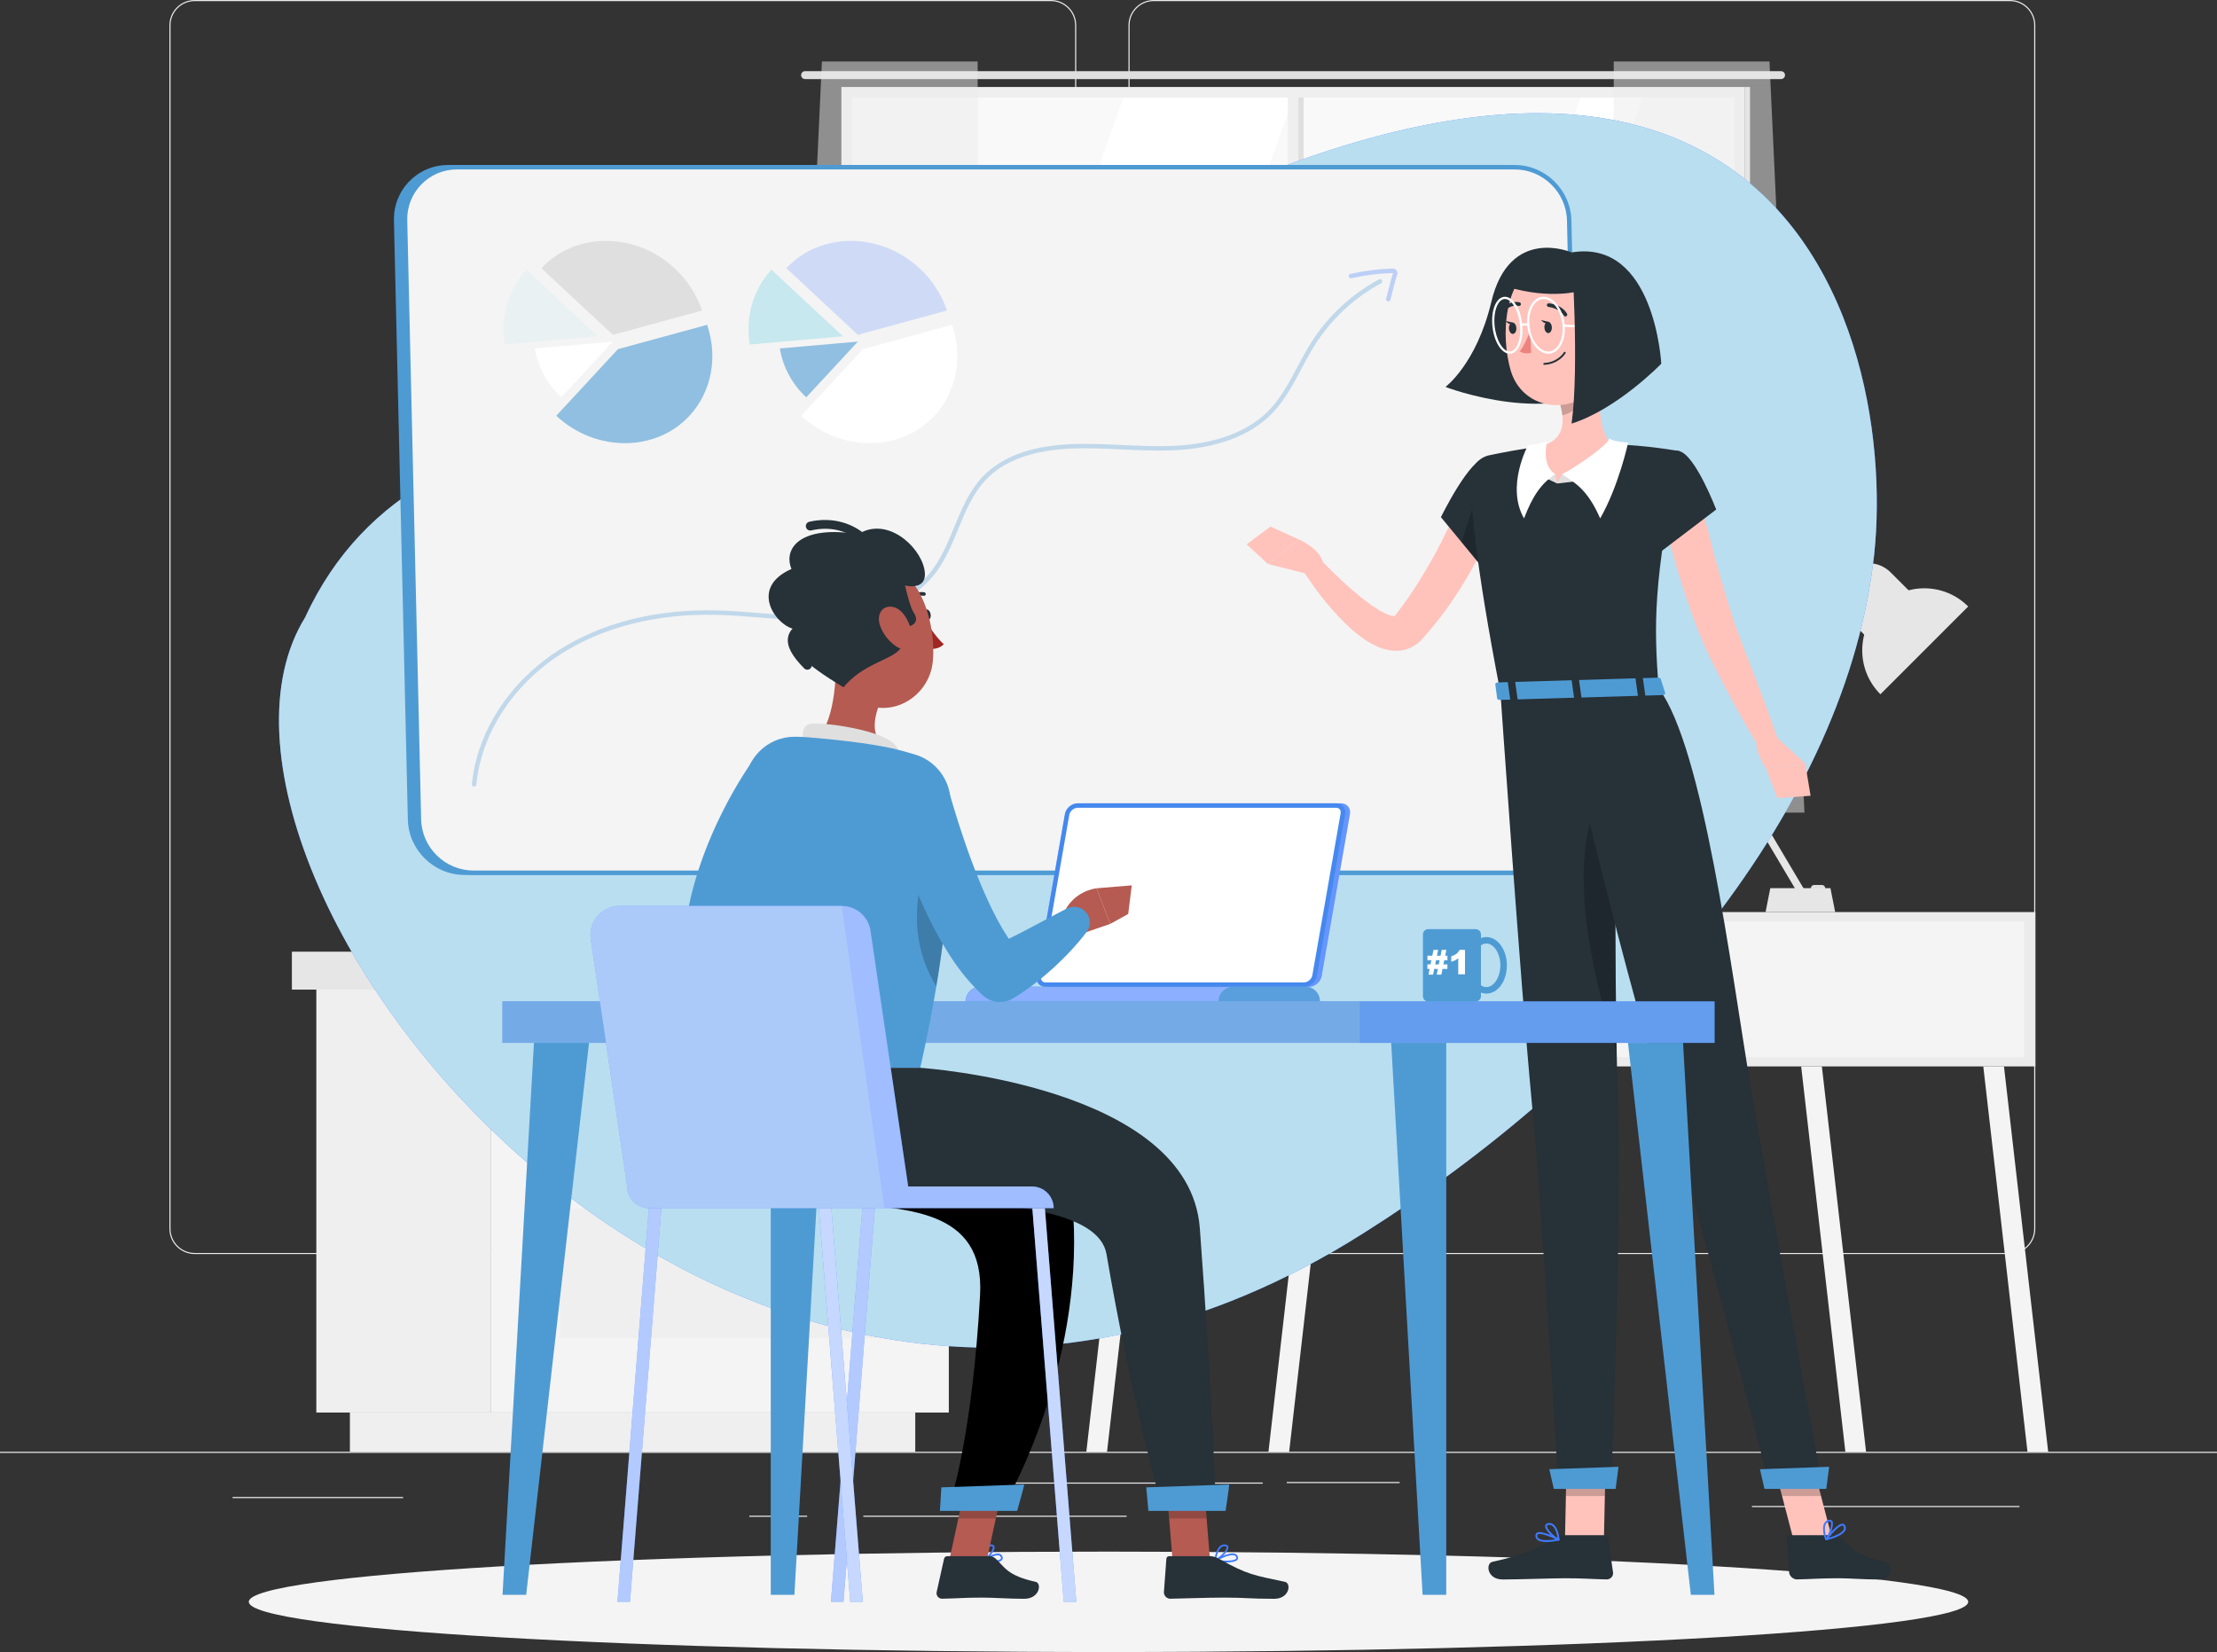 <?xml version="1.0" encoding="UTF-8"?>
<!DOCTYPE svg PUBLIC "-//W3C//DTD SVG 1.1//EN" "http://www.w3.org/Graphics/SVG/1.1/DTD/svg11.dtd">
<!-- Creator: CorelDRAW -->
<svg xmlns="http://www.w3.org/2000/svg" xml:space="preserve" width="3446px" height="2568px" version="1.1" style="shape-rendering:geometricPrecision; text-rendering:geometricPrecision; image-rendering:optimizeQuality; fill-rule:evenodd; clip-rule:evenodd"
viewBox="0 0 4254.04 3170.18"
 xmlns:xlink="http://www.w3.org/1999/xlink"
 xmlns:xodm="http://www.corel.com/coreldraw/odm/2003">
 <rect x="0" y="0" width="4254.04" height="3170.18" fill="#333333" stroke="none"/>
 <defs>
  <style type="text/css">
   <![CDATA[
    .str0 {stroke:#4E9BD4;stroke-width:1.11;stroke-miterlimit:2.613;stroke-opacity:0.4}
    .fil14 {fill:#C6E8EE;fill-rule:nonzero}
    .fil10 {fill:#4E9BD4;fill-rule:nonzero}
    .fil28 {fill:black;fill-rule:nonzero}
    .fil17 {fill:#263138;fill-rule:nonzero}
    .fil8 {fill:#3F7BFF;fill-rule:nonzero}
    .fil26 {fill:#A02623;fill-rule:nonzero}
    .fil27 {fill:#B55B52;fill-rule:nonzero}
    .fil6 {fill:#DFDFDF;fill-rule:nonzero}
    .fil3 {fill:#E6E6E6;fill-rule:nonzero}
    .fil0 {fill:#EBEBEB;fill-rule:nonzero}
    .fil20 {fill:#ED837E;fill-rule:nonzero}
    .fil1 {fill:#EFEFEF;fill-rule:nonzero}
    .fil2 {fill:#F4F4F4;fill-rule:nonzero}
    .fil4 {fill:#F9F9F9;fill-rule:nonzero}
    .fil18 {fill:#FFC3BC;fill-rule:nonzero}
    .fil5 {fill:white;fill-rule:nonzero}
    .fil11 {fill:#C6E8EE;fill-rule:nonzero;fill-opacity:0.2}
    .fil19 {fill:black;fill-rule:nonzero;fill-opacity:0.2}
    .fil13 {fill:#3F7BFF;fill-rule:nonzero;fill-opacity:0.2}
    .fil22 {fill:white;fill-rule:nonzero;fill-opacity:0.2}
    .fil30 {fill:#C6E8EE;fill-rule:nonzero;fill-opacity:0.302}
    .fil15 {fill:#4E9BD4;fill-rule:nonzero;fill-opacity:0.302}
    .fil16 {fill:#3F7BFF;fill-rule:nonzero;fill-opacity:0.302}
    .fil23 {fill:#4E9BD4;fill-rule:nonzero;fill-opacity:0.4}
    .fil24 {fill:white;fill-rule:nonzero;fill-opacity:0.4}
    .fil7 {fill:#EBEBEB;fill-rule:nonzero;fill-opacity:0.502}
    .fil29 {fill:white;fill-rule:nonzero;fill-opacity:0.502}
    .fil12 {fill:#4E9BD4;fill-rule:nonzero;fill-opacity:0.6}
    .fil31 {fill:white;fill-rule:nonzero;fill-opacity:0.6}
    .fil32 {fill:white;fill-rule:nonzero;fill-opacity:0.702}
    .fil21 {fill:#81B6E0;fill-rule:nonzero;fill-opacity:0.8}
    .fil25 {fill:#4E9BD4;fill-rule:nonzero;fill-opacity:0.8}
    .fil9 {fill:#C6E8EE;fill-rule:nonzero;fill-opacity:0.902}
   ]]>
  </style>
 </defs>
 <g id="Layer_x0020_1">
  <polygon class="fil0" points="4254.04,2788.06 0,2788.06 0,2785.93 4254.04,2785.93 "/>
  <polygon class="fil0" points="2469.11,2846 2685.71,2846 2685.71,2843.87 2469.11,2843.87 "/>
  <polygon class="fil0" points="3361.63,2892.04 3874.95,2892.04 3874.95,2889.91 3361.63,2889.91 "/>
  <polygon class="fil0" points="1892.7,2847.06 2423.03,2847.06 2423.03,2844.94 1892.7,2844.94 "/>
  <polygon class="fil0" points="1437.86,2910.71 1548.82,2910.71 1548.82,2908.59 1437.86,2908.59 "/>
  <polygon class="fil0" points="1656.59,2910.71 2161.77,2910.71 2161.77,2908.59 1656.59,2908.59 "/>
  <polygon class="fil0" points="446.33,2874.79 773.49,2874.79 773.49,2872.66 446.33,2872.66 "/>
  <path class="fil0" d="M2016.53 2406.49l-1642.9 0c-26.78,0 -48.56,-21.79 -48.56,-48.57l0 -2309.36c0,-26.77 21.78,-48.56 48.56,-48.56l1642.9 0c26.77,0 48.56,21.79 48.56,48.56l0 2309.36c0,26.78 -21.79,48.57 -48.56,48.57zm-1642.9 -2404.36l0 0c-25.61,0 -46.44,20.83 -46.44,46.43l0 2309.36c0,25.61 20.83,46.44 46.44,46.44l1642.9 0c25.6,0 46.43,-20.83 46.43,-46.44l0 -2309.36c0,-25.6 -20.83,-46.43 -46.43,-46.43l-1642.9 0z"/>
  <path class="fil0" d="M3856.8 2406.49l-1642.9 0c-26.77,0 -48.55,-21.79 -48.55,-48.57l0 -2309.36c0,-26.77 21.78,-48.56 48.55,-48.56l1642.9 0c26.78,0 48.56,21.79 48.56,48.56l0 2309.36c0,26.78 -21.78,48.57 -48.56,48.57zm-1642.9 -2404.36l0 0c-25.6,0 -46.43,20.83 -46.43,46.43l0 2309.36c0,25.61 20.83,46.44 46.43,46.44l1642.9 0c25.61,0 46.44,-20.83 46.44,-46.44l0 -2309.36c0,-25.6 -20.83,-46.43 -46.44,-46.43l-1642.9 0z"/>
  <path class="fil1" d="M1026.27 1715.38c0,0 -3.81,110.87 -149.93,110.87 -146.12,0 -149.93,-110.87 -149.93,-110.87l299.86 0z"/>
  <path class="fil1" d="M1380.61 1715.38c0,0 -3.81,110.87 -149.93,110.87 -146.12,0 -149.93,-110.87 -149.93,-110.87l299.86 0z"/>
  <polygon class="fil1" points="942.46,2710.59 606.97,2710.59 606.97,1899.02 942.46,1899.02 "/>
  <polygon class="fil1" points="1756.21,2710.59 671.38,2710.59 671.38,2785.93 1756.21,2785.93 "/>
  <polygon class="fil2" points="942.46,2710.59 1820.62,2710.59 1820.62,1899.02 942.46,1899.02 "/>
  <polygon class="fil1" points="1074.36,2247.48 1688.72,2247.48 1688.72,1997.75 1074.36,1997.75 "/>
  <polygon class="fil1" points="1074.36,2568.33 1688.72,2568.33 1688.72,2318.6 1074.36,2318.6 "/>
  <polygon class="fil1" points="1865.33,1826.25 942.46,1826.25 942.46,1899.02 1865.33,1899.02 "/>
  <polygon class="fil3" points="560.08,1826.25 942.46,1826.25 942.46,1899.02 560.08,1899.02 "/>
  <polygon class="fil4" points="1626.31,1406.13 1626.31,178.76 3336.03,178.76 3336.03,1406.13 "/>
  <polygon class="fil5" points="1723.6,1406.13 2158.47,178.76 2484.82,178.76 2049.95,1406.13 "/>
  <polygon class="fil5" points="2601.16,1406.13 3036.03,178.76 3155.06,178.76 2720.2,1406.13 "/>
  <path class="fil6" d="M3417.55 136.55l-1872.77 0c-4.18,0 -7.59,3.42 -7.59,7.6 0,4.17 3.41,7.59 7.59,7.59l1872.77 0c4.18,0 7.6,-3.42 7.6,-7.59 0,-4.18 -3.42,-7.6 -7.6,-7.6z"/>
  <polygon class="fil1" points="2471.04,176.12 2491.3,176.12 2491.3,1408.77 2471.04,1408.77 "/>
  <polygon class="fil6" points="2491.3,176.12 2501.43,176.12 2501.43,1408.77 2491.3,1408.77 "/>
  <polygon class="fil1" points="3347.85,782.31 3347.85,802.57 1614.49,802.57 1614.49,782.31 "/>
  <path class="fil1" d="M3347.85 1397.69l0 -1210.49 0 -20.27 -20.26 0 -1692.84 0 -20.26 0 0 20.27 0 1210.49 0 0 0 20.26 0 0 20.26 0 1692.84 0 20.26 0 0 -20.26zm-1713.1 0l0 0 0 -1210.49 1692.84 0 0 1210.49 -1692.84 0z"/>
  <polygon class="fil6" points="3347.85,166.94 3357.98,166.94 3357.98,1417.95 3347.85,1417.95 "/>
  <polygon class="fil7" points="3096.5,117.98 3096.5,1559.36 3462.44,1559.36 3395.33,117.98 "/>
  <polygon class="fil7" points="1875.96,117.98 1875.96,1559.36 1510.02,1559.36 1577.13,117.98 "/>
  <polygon class="fil0" points="3905.6,2046.44 2109.03,2046.44 2109.03,1750.23 3905.6,1750.23 "/>
  <polygon class="fil2" points="3883.98,2028.79 3223.06,2028.79 3223.06,1767.88 3883.98,1767.88 "/>
  <polygon class="fil2" points="3199.55,2028.79 2538.63,2028.79 2538.63,1767.88 3199.55,1767.88 "/>
  <polygon class="fil2" points="2473.67,2785.93 2433.97,2785.93 2518.78,2046.44 2558.49,2046.44 "/>
  <polygon class="fil2" points="2124.21,2785.93 2084.51,2785.93 2169.33,2046.44 2209.03,2046.44 "/>
  <polygon class="fil2" points="3540.96,2785.93 3580.66,2785.93 3495.85,2046.44 3456.14,2046.44 "/>
  <polygon class="fil2" points="3890.41,2785.93 3930.12,2785.93 3845.3,2046.44 3805.6,2046.44 "/>
  <polygon class="fil6" points="2975.85,1424.09 2836.92,1424.09 2779.1,1750.23 2918.03,1750.23 "/>
  <polygon class="fil3" points="3284.89,1140.49 2507.82,1140.49 2531.45,1613.16 3308.53,1613.16 "/>
  <polygon class="fil4" points="3267.02,1151.7 2526.82,1151.7 2549.33,1601.94 3289.53,1601.94 "/>
  <path class="fil6" d="M3480.98 1698.17l15.1 0c3.39,0 6.13,2.74 6.13,6.13l0 0.35c0,3.39 -2.74,6.13 -6.13,6.13l-15.1 0c-3.38,0 -6.12,-2.74 -6.12,-6.13l0 -0.35c0,-3.39 2.74,-6.13 6.12,-6.13z"/>
  <path class="fil3" d="M3776.64 1163.82l-168.45 168.45c-46.51,-46.52 -46.51,-121.94 0,-168.45 46.52,-46.52 121.94,-46.52 168.45,0z"/>
  <path class="fil3" d="M3542.7 1183.38l65.67 65.67 85.05 -85.05 -65.66 -65.67c-23.49,-23.49 -61.57,-23.49 -85.06,0 -23.48,23.49 -23.48,61.57 0,85.05z"/>
  <polygon class="fil3" points="3252.32,1367.3 3262.37,1377.35 3542.7,1097.01 3532.66,1086.96 "/>
  <polygon class="fil3" points="3452.19,1718.2 3464.42,1710.95 3262.2,1369.94 3249.97,1377.19 "/>
  <path class="fil3" d="M3518.19 1098.33c0,13.54 10.98,24.51 24.51,24.51 13.54,0 24.52,-10.97 24.52,-24.51 0,-13.54 -10.98,-24.51 -24.52,-24.51 -13.53,0 -24.51,10.97 -24.51,24.51z"/>
  <path class="fil3" d="M3241.46 1372.58c0,8.64 6.99,15.63 15.63,15.63 8.63,0 15.62,-6.99 15.62,-15.63 0,-8.63 -6.99,-15.63 -15.62,-15.63 -8.64,0 -15.63,7 -15.63,15.63z"/>
  <polygon class="fil3" points="3396.88,1704.39 3512.33,1704.39 3521.39,1750.23 3387.82,1750.23 "/>
  <path class="fil8" d="M3590.83 1104.87c-71.97,491.67 -504.07,965.25 -973.79,1261.04 -1214.49,770.92 -2334.89,-690.34 -2031.53,-1181.22 230.91,-501.62 909.32,-328.12 1204.2,-515.49 1657.64,-1061.09 1867.62,24.5 1801.12,435.67z"/>
  <path class="fil9" d="M3590.83 1104.87c-71.97,491.67 -504.07,965.25 -973.79,1261.04 -1214.49,770.92 -2334.89,-690.34 -2031.53,-1181.22 230.91,-501.62 909.32,-328.12 1204.2,-515.49 1657.64,-1061.09 1867.62,24.5 1801.12,435.67z"/>
  <path class="fil2" d="M3776.64 3073.84c0,53.21 -738.56,96.34 -1649.62,96.34 -911.06,0 -1649.62,-43.13 -1649.62,-96.34 0,-53.2 738.56,-96.34 1649.62,-96.34 911.06,0 1649.62,43.14 1649.62,96.34z"/>
  <path class="fil10" d="M2920.92 1674.74l-2029.63 0c-56.16,0 -103.16,-45.94 -104.47,-102.1l-26.66 -1149.67c-1.3,-56.15 43.58,-102.09 99.73,-102.09l2029.63 0c56.15,0 103.16,45.94 104.46,102.09l26.66 1149.67c1.31,56.16 -43.57,102.1 -99.72,102.1z"/>
  <path class="fil10" d="M2920.92 1678.99l-2029.63 0c-58.59,0 -107.36,-47.66 -108.72,-106.24l-26.67 -1149.67c-0.65,-28.32 9.84,-55.02 29.54,-75.19 19.7,-20.16 46.14,-31.27 74.45,-31.27l2029.63 0c58.58,0 107.36,47.67 108.72,106.26l26.66 1149.67c0.66,28.32 -9.83,55.03 -29.54,75.19 -19.7,20.16 -46.14,31.25 -74.44,31.25zm-2061.03 -1353.86l0 0c-26,0 -50.28,10.2 -68.37,28.7 -18.08,18.52 -27.71,43.04 -27.11,69.05l26.67 1149.67c1.25,54 46.2,97.94 100.21,97.94l2029.63 0c25.99,0 50.27,-10.2 68.34,-28.7 18.1,-18.51 27.73,-43.04 27.14,-69.04l-26.67 -1149.67c-1.25,-54.01 -46.2,-97.95 -100.21,-97.95l-2029.63 0z"/>
  <path class="fil2" d="M2937.93 1674.74l-2029.63 0c-56.15,0 -103.16,-45.94 -104.46,-102.1l-26.66 -1149.67c-1.31,-56.15 43.57,-102.09 99.72,-102.09l2029.63 0c56.16,0 103.16,45.94 104.47,102.09l26.66 1149.67c1.3,56.16 -43.57,102.1 -99.73,102.1z"/>
  <path class="fil10" d="M2937.94 1678.99l-2029.64 0c-58.58,0 -107.35,-47.66 -108.72,-106.24l-26.66 -1149.67c-0.65,-28.32 9.83,-55.02 29.54,-75.19 19.7,-20.16 46.14,-31.27 74.44,-31.27l2029.64 0c58.58,0 107.35,47.67 108.72,106.26l26.66 1149.67c0.65,28.32 -9.84,55.03 -29.55,75.19 -19.7,20.16 -46.13,31.25 -74.43,31.25zm-2061.04 -1353.86l0 0c-25.99,0 -50.27,10.2 -68.36,28.7 -18.09,18.52 -27.72,43.04 -27.11,69.05l26.66 1149.67c1.26,54 46.21,97.94 100.21,97.94l2029.64 0c25.98,0 50.26,-10.2 68.34,-28.7 18.1,-18.51 27.73,-43.04 27.13,-69.04l-26.66 -1149.67c-1.26,-54.01 -46.21,-97.95 -100.21,-97.95l-2029.64 0z"/>
  <path class="fil6" d="M1176.1 642.58l-137.24 -127.78c64.91,-70.1 180.28,-70.1 255.57,0 24.08,22.43 42.29,50.37 52.76,81.01l-171.09 46.77z"/>
  <path class="fil11" d="M1147.49 645.39l-178.86 15.75c-4.24,-26.29 -2.71,-52.77 4.48,-77.56 7.19,-24.8 19.87,-47.32 37.15,-65.98l137.23 127.79z"/>
  <path class="fil5" d="M1176.1 655.48l-99.05 106.96c-13.4,-12.47 -24.68,-27.04 -33.32,-43.03 -8.64,-15.99 -14.51,-33.17 -17.35,-50.74l149.72 -13.19z"/>
  <path class="fil12" d="M1185.7 670.06l171.09 -46.77c21.3,62.29 8.37,128.96 -33.85,174.56 -64.91,70.09 -180.28,70.09 -255.57,0l118.33 -127.79z"/>
  <path class="fil13" d="M1646.11 642.58l-137.24 -127.78c64.92,-70.1 180.28,-70.1 255.57,0 24.09,22.43 42.29,50.37 52.76,81.01l-171.09 46.77z"/>
  <path class="fil14" d="M1617.51 645.39l-178.86 15.75c-4.25,-26.29 -2.72,-52.77 4.47,-77.56 7.19,-24.8 19.87,-47.32 37.15,-65.98l137.24 127.79z"/>
  <path class="fil12" d="M1646.11 655.48l-99.05 106.96c-13.4,-12.47 -24.68,-27.04 -33.31,-43.03 -8.65,-15.99 -14.52,-33.17 -17.36,-50.74l149.72 -13.19z"/>
  <path class="fil5" d="M1655.71 670.06l171.1 -46.77c21.3,62.29 8.36,128.96 -33.86,174.56 -64.91,70.09 -180.28,70.09 -255.56,0l118.32 -127.79z"/>
  <path class="fil15" d="M909.77 1509.46c-0.14,0 -0.28,-0.01 -0.41,-0.02 -2.35,-0.23 -4.05,-2.31 -3.83,-4.64 9.69,-100.25 71.81,-196.26 166.15,-256.86 81.75,-52.5 185.6,-79.04 301.08,-76.63 29.66,0.61 59.7,3.08 88.74,5.47 43.74,3.6 88.92,7.32 133.3,4.67 49.79,-2.98 141.17,-18.26 193.61,-87.15 18.58,-24.41 30.69,-53.88 42.41,-82.39 14.12,-34.34 28.72,-69.86 54.8,-97.26 34.7,-36.45 88.08,-57.23 158.67,-61.75 36.51,-2.33 73.55,-0.61 109.37,1.05 31.41,1.47 63.9,2.98 95.75,1.72 56.34,-2.21 134.18,-15.78 185,-67.82 23.32,-23.89 39.48,-54.3 55.1,-83.7 8.17,-15.39 16.63,-31.3 26.07,-46.26 32.22,-51.03 77.34,-93.13 130.48,-121.77 2.06,-1.09 4.65,-0.34 5.77,1.73 1.11,2.07 0.34,4.66 -1.73,5.77 -51.86,27.93 -95.88,69.02 -127.32,118.81 -9.28,14.69 -17.66,30.46 -25.76,45.72 -15.9,29.93 -32.35,60.88 -56.53,85.65 -41.77,42.77 -107.73,67.11 -190.75,70.38 -32.2,1.28 -64.88,-0.25 -96.47,-1.73 -35.62,-1.65 -72.44,-3.36 -108.43,-1.06 -68.39,4.38 -119.89,24.27 -153.06,59.13 -24.98,26.24 -39.27,61 -53.09,94.62 -11.93,29.02 -24.26,59.01 -43.52,84.31 -54.49,71.6 -148.61,87.43 -199.86,90.49 -44.96,2.7 -90.48,-1.06 -134.5,-4.68 -28.92,-2.38 -58.83,-4.84 -88.22,-5.44 -113.41,-2.39 -215.98,23.69 -296.3,75.29 -92.18,59.19 -152.84,152.83 -162.29,250.5 -0.21,2.2 -2.07,3.85 -4.23,3.85z"/>
  <path class="fil16" d="M2663.79 578.47c-0.35,0 -0.71,-0.04 -1.06,-0.13 -2.28,-0.59 -3.64,-2.91 -3.06,-5.18l9.33 -36.12c0.82,-3.18 2.13,-7.88 3.95,-12.15 0.2,-0.46 0.01,-0.8 -0.07,-0.92 -27.11,0.7 -53.81,4.12 -79.85,9.91 -2.3,0.54 -4.57,-0.95 -5.07,-3.23 -0.51,-2.3 0.94,-4.56 3.23,-5.08 26.55,-5.9 53.76,-9.39 80.89,-10.37 2.87,-0.11 6.04,1.36 7.81,3.96 1.84,2.67 2.17,6.07 0.88,9.08 -1.77,4.16 -3.09,9.25 -3.53,10.92l-9.33 36.12c-0.5,1.92 -2.23,3.19 -4.12,3.19z"/>
  <path class="fil17" d="M3015.61 484.42c0,0 -119.05,-52.23 -154.06,95.04 -28.18,118.54 -87.92,163.04 -87.92,163.04 0,0 210.58,81.3 328.02,-14.03l-86.04 -244.05z"/>
  <path class="fil18" d="M2877.15 980.26c-4.35,11.74 -8.42,21.82 -13.12,32.34 -4.56,10.42 -9.32,20.68 -14.21,30.89 -9.78,20.41 -20.77,40.2 -32.05,59.85 -22.84,39.13 -48.61,76.89 -78.88,111.66l-5.66 6.52c-2.05,2.3 -3.04,3.73 -7.34,8.07 -7.23,7.33 -17.57,13.7 -28.37,16.74 -10.88,3.24 -21.34,3 -30.2,1.69 -8.93,-1.36 -16.53,-3.91 -23.35,-6.78 -13.56,-5.85 -24.42,-12.93 -34.38,-20.46 -9.94,-7.52 -18.85,-15.44 -27.35,-23.54 -33.51,-32.83 -60.24,-68.24 -84.6,-106.54l30.2 -22.82c29.26,30.32 60.47,60.61 92.54,85.26 15.77,12.13 33.11,23.12 46.96,27.58 6.82,2.31 11.51,1.31 10.33,0.93 -0.4,-0.17 -1.16,0.32 -0.87,-0.26 -0.46,0.47 1.85,-2.44 3.26,-4.34l4.68 -6.15c24.97,-32.7 46.89,-68.26 67.21,-104.81 10.06,-18.35 19.35,-37.16 28.49,-56.01 4.53,-9.44 8.96,-18.93 13.16,-28.47 4.12,-9.4 8.47,-19.43 11.95,-28.02l71.6 26.67z"/>
  <path class="fil17" d="M2852.89 877.91c-31.76,-1.11 -87.99,114.51 -87.99,114.51l82.72 100.36c0,0 96.54,-121.07 83.29,-160.22 -13.79,-40.77 -31.66,-53.03 -78.02,-54.65z"/>
  <polygon class="fil19" points="2847.62,905.86 2804.64,1040.68 2843.39,1087.56 "/>
  <path class="fil18" d="M2521.39 1104.57l-88.52 -22.32 59.69 -47.03c0,0 44.19,18.69 47.03,49.62l-18.2 19.73z"/>
  <polygon class="fil18" points="2392.05,1044.52 2437.72,1010.51 2492.56,1035.22 2432.87,1082.25 "/>
  <polygon class="fil18" points="3077.65,2954.65 3002.92,2954.65 3006.57,2781.59 3081.3,2781.59 "/>
  <path class="fil17" d="M2995.67 2946l83.95 0c3.06,0 5.54,2.12 5.97,5.1l9.57 66.43c0.99,6.89 -4.94,13.41 -11.99,13.29 -29.27,-0.51 -43.37,-2.23 -80.3,-2.23 -22.71,0 -87.95,2.36 -119.32,2.36 -30.68,0 -33.04,-31.01 -19.98,-33.82 58.57,-12.6 99.87,-29.97 119.6,-46.54 3.57,-2.99 8.03,-4.59 12.5,-4.59z"/>
  <polygon class="fil19" points="3006.59,2781.63 3004.69,2870.84 3079.45,2870.84 3081.35,2781.63 "/>
  <path class="fil17" d="M2822.93 914.97c-1.65,47.27 6.55,157.58 56.21,414.5l303.38 -9.02c-8.77,-123.32 -11.17,-199.46 40.31,-454.61 0,0 -63.98,-11.94 -129.34,-13.14 -51.12,-0.94 -93,-1.33 -137.76,4.1 -35.1,4.26 -72.93,11.55 -97.81,16.76 -19.8,4.15 -34.28,21.19 -34.99,41.41z"/>
  <path class="fil18" d="M3075.23 697.99c-7.37,44.58 -13.63,126.05 18.26,154.71 0,0 -29.49,55.21 -105.21,75.09 -69.9,-35.45 -32.55,-70.99 -32.55,-70.99 49.08,-13.27 46.72,-49.91 37.08,-84.09l82.42 -74.72z"/>
  <polygon class="fil6" points="2988.28,927.79 2997.32,910.06 3045.89,921.05 "/>
  <path class="fil5" d="M2997.32 910.06c15.6,-7.09 87.8,-54.12 90.64,-68.77 5.67,6.14 36.19,8.03 36.19,8.03 0,0 -18.24,84.02 -53.69,145.46 -24.1,-54.83 -47.14,-67.7 -73.14,-84.72z"/>
  <polygon class="fil6" points="2988.28,927.79 2984.21,910.06 2954.43,912.19 "/>
  <path class="fil5" d="M2984.21 910.06c-24.11,-15.95 -18.2,-49.39 -15.86,-64.05 -5.67,6.15 -36.19,8.04 -36.19,8.04 0,0 -43.24,79.29 -7.79,140.73 16.78,-44.07 33.84,-67.7 59.84,-84.72z"/>
  <path class="fil19" d="M3041.63 728.48l-48.78 44.19c2.31,8.09 4.16,16.31 4.97,24.33 18.8,-3.3 44.13,-24.79 45.54,-44.63 0.71,-9.89 0.01,-19.35 -1.73,-23.89z"/>
  <path class="fil18" d="M3099.49 595.98c-0.93,74.16 0.25,105.57 -35.24,145.35 -53.39,59.83 -144.27,42.47 -165.52,-30.48 -19.12,-65.66 -14.39,-175.91 56.55,-208.87 69.9,-32.47 145.14,19.84 144.21,94z"/>
  <path class="fil5" d="M3093.49 631.65c-0.03,0 -0.07,0 -0.11,0l-93.16 -4.62c-1.18,-0.06 -2.08,-1.06 -2.02,-2.24 0.06,-1.17 0.9,-2.11 2.23,-2.02l93.17 4.63c1.17,0.06 2.08,1.06 2.02,2.24 -0.06,1.13 -1,2.01 -2.13,2.01z"/>
  <path class="fil17" d="M2879.14 1329.47c0,0 38.36,555.1 59.77,782.05 22.27,236.05 51.38,742.04 51.38,742.04l101.05 0c0,0 21.05,-514.57 13.08,-747.41 -8.69,-253.83 -3.12,-783.28 -3.12,-783.28l-222.16 6.6z"/>
  <polygon class="fil10" points="3100.1,2857.19 2981.53,2857.19 2972.84,2819.37 3105.61,2814.74 "/>
  <path class="fil19" d="M3099.94 1521.14c-12.26,-13.61 -25.87,-6.55 -40.67,32.25 -50.46,132.38 3.31,343.63 42.88,465.3 -2.98,-151.44 -2.9,-351.04 -2.21,-497.55z"/>
  <path class="fil17" d="M2977.7 627.96c0.3,6.02 -2.66,11.06 -6.59,11.25 -3.93,0.19 -7.36,-4.53 -7.66,-10.55 -0.29,-6.02 2.66,-11.06 6.6,-11.25 3.93,-0.19 7.36,4.53 7.65,10.55z"/>
  <path class="fil17" d="M2909.65 629.57c0.3,6.02 -2.65,11.05 -6.59,11.24 -3.94,0.2 -7.37,-4.53 -7.66,-10.55 -0.29,-6.02 2.66,-11.05 6.59,-11.25 3.94,-0.19 7.37,4.54 7.66,10.56z"/>
  <path class="fil17" d="M2903.75 619.26l-14.66 -3.46c0,0 7.97,10.93 14.66,3.46z"/>
  <path class="fil20" d="M2935.98 634.52c0,0 -8.95,26.41 -19.59,39.47 8.31,7.03 21.66,2.98 21.66,2.98l-2.07 -42.45z"/>
  <path class="fil17" d="M2972.04 698.95c-2.75,0.56 -5.69,0.94 -8.84,1.09 -0.98,0.05 -1.81,-0.7 -1.85,-1.68 -0.05,-0.98 0.78,-1.81 1.67,-1.85 26.51,-1.3 37.87,-20.35 37.98,-20.54 0.49,-0.85 1.57,-1.13 2.42,-0.64 0.85,0.49 1.13,1.58 0.64,2.42 -0.45,0.76 -10,16.7 -32.02,21.2z"/>
  <path class="fil18" d="M3122.83 662.8c-4.55,14.69 -15.46,25.9 -26.73,31.61 -16.96,8.58 -29.13,-5.69 -27.51,-23.63 1.46,-16.14 12.05,-40.06 30.55,-41.2 18.24,-1.12 28.9,16.43 23.69,33.22z"/>
  <path class="fil17" d="M3004.48 607.21c-1.46,0.3 -3.01,-0.35 -3.78,-1.72 -8.09,-14.24 -29.07,-16.44 -29.28,-16.46 -1.94,-0.2 -3.36,-1.93 -3.18,-3.87 0.19,-1.94 1.91,-3.37 3.87,-3.18 1.01,0.1 24.86,2.62 34.74,20.01 0.97,1.71 0.37,3.87 -1.33,4.83 -0.33,0.19 -0.68,0.32 -1.04,0.39z"/>
  <path class="fil17" d="M2887.81 595.29c-1.18,0.24 -2.46,-0.13 -3.34,-1.08 -1.31,-1.45 -1.2,-3.69 0.24,-5 14.48,-13.18 30.36,-9.24 31.02,-9.07 1.89,0.49 3.02,2.43 2.53,4.32 -0.49,1.88 -2.41,3.02 -4.3,2.54 -0.52,-0.13 -12.92,-3.08 -24.48,7.44 -0.49,0.45 -1.07,0.73 -1.67,0.85z"/>
  <path class="fil18" d="M3260.29 951.63c9.92,39.69 20.32,80.2 30.98,120.05 10.93,39.86 22.28,79.53 35.14,118 12.57,37.76 28.77,76.43 43.5,115.69 15.03,39.12 29.63,78.6 43.16,118.51l-34.26 16.1c-22.11,-36.11 -42.86,-72.79 -62.72,-110.05 -9.95,-18.62 -19.66,-37.37 -29.09,-56.43 -9.6,-18.79 -18.68,-39.08 -26.83,-59.25 -16.18,-40.32 -29.7,-80.91 -41.8,-121.78 -12.35,-40.91 -23.15,-81.66 -32.54,-123.68l74.46 -17.16z"/>
  <path class="fil17" d="M3222.83 865.84c30.66,8.34 70.28,111.91 70.28,111.91l-115.41 87.82c0,0 -45.6,-86.09 -34,-125.76 12.09,-41.31 44.13,-83.48 79.13,-73.97z"/>
  <path class="fil8" d="M2967.61 2959.06c-7.43,0 -14.28,-1.16 -18.12,-4.6 -2.44,-2.2 -3.52,-5.09 -3.2,-8.62 0.19,-2.11 1.23,-3.74 3,-4.71 9.15,-5.01 38.95,10.2 42.31,11.95 0.67,0.35 1.05,1.08 0.94,1.82 -0.11,0.74 -0.67,1.34 -1.41,1.48 -6.35,1.27 -15.29,2.68 -23.52,2.68zm-13.32 -15.47l0 0c-1.37,0 -2.49,0.2 -3.3,0.65 -0.73,0.39 -1.09,0.99 -1.17,1.92 -0.22,2.38 0.45,4.24 2.03,5.66 4.53,4.08 16.83,4.79 33.4,2.04 -10.26,-4.92 -23.88,-10.27 -30.96,-10.27z"/>
  <path class="fil8" d="M2990.79 2956.42c-0.25,0 -0.5,-0.05 -0.73,-0.16 -8.91,-4.02 -26.53,-20.14 -25.15,-28.61 0.33,-2 1.75,-4.5 6.65,-4.99 3.62,-0.37 6.93,0.66 9.8,3.05 9.4,7.83 11.12,27.94 11.19,28.79 0.05,0.63 -0.23,1.23 -0.74,1.6 -0.3,0.21 -0.66,0.32 -1.02,0.32zm-17.81 -30.3l0 0c-0.35,0 -0.7,0.02 -1.06,0.06 -3.23,0.33 -3.44,1.62 -3.52,2.04 -0.82,5.09 11.14,17.76 20.22,23.27 -0.88,-5.86 -3.36,-17.93 -9.53,-23.06 -1.86,-1.55 -3.86,-2.31 -6.11,-2.31z"/>
  <polygon class="fil18" points="3516.12,2954.65 3441.39,2954.65 3396.19,2781.59 3470.92,2781.59 "/>
  <path class="fil17" d="M3516.79 2946l-83.96 0c-3.05,0 -5.07,2.12 -4.84,5.1l5.08 66.43c0.53,6.89 7.89,13.41 14.91,13.29 29.16,-0.51 42.89,-2.23 79.81,-2.23 22.72,0 45.34,2.36 76.71,2.36 30.68,0 26.2,-31.01 12.52,-33.82 -61.34,-12.6 -63.34,-29.97 -86.73,-46.54 -4.21,-2.99 -9.03,-4.59 -13.5,-4.59z"/>
  <polygon class="fil19" points="3396.22,2781.63 3419.5,2870.84 3494.26,2870.84 3470.98,2781.63 "/>
  <path class="fil17" d="M3182.52 1320.45c86.39,115.69 138.95,540.6 177.14,767.76 39.72,236.29 137.45,765.35 137.45,765.35l-101.05 0c0,0 -137.39,-538.51 -209.4,-766.55 -79.49,-251.72 -198.38,-766.56 -198.38,-766.56 0,0 113.02,0 194.24,0z"/>
  <polygon class="fil10" points="3504.29,2857.19 3385.73,2857.19 3377.03,2819.37 3509.81,2814.74 "/>
  <path class="fil8" d="M3526.77 2948.08c6.71,-3.2 12.39,-7.19 14.37,-11.96 1.26,-3.03 0.98,-6.11 -0.83,-9.16 -1.08,-1.82 -2.72,-2.84 -4.74,-2.95 -10.41,-0.58 -30.75,25.99 -33.03,29.02 -0.45,0.6 -0.47,1.42 -0.06,2.04 0.42,0.63 1.18,0.92 1.92,0.73 6.27,-1.59 14.94,-4.17 22.37,-7.72zm5.35 -19.69l0 0c1.24,-0.59 2.34,-0.9 3.26,-0.85 0.83,0.05 1.41,0.43 1.88,1.23 1.23,2.06 1.42,4.02 0.61,5.99 -2.33,5.63 -13.12,11.57 -29.25,16.23 7.13,-8.85 17.12,-19.55 23.5,-22.6z"/>
  <path class="fil8" d="M3504.72 2955.69c0.22,-0.11 0.42,-0.26 0.59,-0.46 6.3,-7.47 15.26,-29.61 10.36,-36.65 -1.16,-1.67 -3.51,-3.31 -8.15,-1.64 -3.43,1.23 -5.97,3.58 -7.53,6.98 -5.11,11.11 2.01,30 2.31,30.8 0.23,0.59 0.74,1.01 1.36,1.12 0.36,0.06 0.73,0 1.06,-0.15zm3.01 -35.01l0 0c0.31,-0.15 0.64,-0.29 0.98,-0.41 3.06,-1.1 3.81,-0.02 4.06,0.33 2.93,4.23 -2.4,20.82 -8.22,29.7 -1.74,-5.66 -4.69,-17.62 -1.34,-24.91 1.01,-2.19 2.49,-3.74 4.52,-4.71z"/>
  <path class="fil17" d="M2971.8 617.66l-14.66 -3.46c0,0 7.97,10.93 14.66,3.46z"/>
  <path class="fil10" d="M3186.53 1302.51l8.57 26.93c1.12,2.07 -1.31,4.29 -4.81,4.4l-312.24 9.28c-2.74,0.09 -5.04,-1.18 -5.27,-2.9l-3.54 -27.07c-0.25,-1.88 2.07,-3.54 5.07,-3.63l307.21 -9.14c2.26,-0.07 4.29,0.79 5.01,2.13z"/>
  <path class="fil17" d="M3146.3 1338.09l8.22 -0.24c1.64,-0.05 2.86,-0.94 2.72,-1.96l-4.91 -35.17c-0.14,-1.03 -1.6,-1.83 -3.24,-1.78l-8.23 0.24c-1.63,0.05 -2.86,0.93 -2.71,1.96l4.9 35.17c0.15,1.03 1.61,1.83 3.25,1.78z"/>
  <path class="fil17" d="M2901.26 1345.38l8.22 -0.25c1.64,-0.04 2.86,-0.93 2.72,-1.95l-4.91 -35.17c-0.14,-1.03 -1.6,-1.83 -3.24,-1.79l-8.22 0.25c-1.64,0.05 -2.87,0.93 -2.72,1.96l4.91 35.17c0.14,1.02 1.6,1.83 3.24,1.78z"/>
  <path class="fil17" d="M3023.77 1341.73l8.23 -0.24c1.64,-0.05 2.87,-0.93 2.72,-1.96l-4.91 -35.17c-0.14,-1.03 -1.6,-1.83 -3.23,-1.78l-8.23 0.24c-1.64,0.05 -2.87,0.94 -2.72,1.97l4.91 35.16c0.14,1.03 1.6,1.83 3.23,1.78z"/>
  <path class="fil18" d="M3404.46 1410.42l59.47 54.61 -75.38 9.67c0,0 -28.3,-38.76 -14.84,-66.75l30.75 2.47z"/>
  <polygon class="fil18" points="3474.18,1527.01 3410.64,1531.7 3388.55,1474.7 3463.93,1465.03 "/>
  <path class="fil17" d="M3024.62 492.16c0,0 -62.75,-28.77 -131.88,58.43 83.31,24.82 139.32,7.6 139.32,7.6l-7.44 -66.03z"/>
  <path class="fil17" d="M3015.61 484.42c0,0 15.11,219.24 0,328.47 87.94,-27.85 172.08,-114.9 172.08,-114.9 0,0 -12.33,-240.04 -172.08,-213.57z"/>
  <path class="fil5" d="M2970.96 678.74c-19.74,0 -37.92,-24.42 -40.53,-54.44 -1.61,-18.53 2.99,-35.67 12.29,-45.81 5.39,-5.88 12.01,-8.99 19.13,-8.99 19.74,0 37.92,24.42 40.53,54.44 1.61,18.53 -2.99,35.67 -12.29,45.81 -5.39,5.88 -12.01,8.99 -19.13,8.99zm-9.11 -104.99l0 0c-5.9,0 -11.43,2.64 -15.99,7.61 -8.52,9.28 -12.7,25.2 -11.19,42.58 2.42,27.87 18.7,50.55 36.29,50.55 5.9,0 11.43,-2.64 16,-7.61 8.5,-9.28 12.69,-25.2 11.18,-42.58 -2.42,-27.87 -18.7,-50.55 -36.29,-50.55z"/>
  <path class="fil5" d="M2896.8 678.74c-16,0 -30.61,-23.91 -33.26,-54.44 -1.78,-20.51 2.48,-39.1 11.11,-48.51 3.77,-4.12 8.27,-6.29 13.04,-6.29 16,0 30.61,23.91 33.26,54.44 1.78,20.51 -2.47,39.1 -11.1,48.51 -3.78,4.11 -8.29,6.29 -13.05,6.29zm-9.11 -104.99l0 0c-3.6,0 -6.93,1.66 -9.91,4.91 -7.73,8.44 -11.66,26.21 -10,45.28 2.37,27.4 15.67,50.55 29.02,50.55 3.59,0 6.92,-1.66 9.91,-4.91 7.74,-8.44 11.66,-26.21 10,-45.28 -2.37,-27.4 -15.66,-50.55 -29.02,-50.55z"/>
  <path class="fil5" d="M2932.55 626.25c-0.3,0 -0.61,-0.07 -0.9,-0.2 -6.78,-3.14 -11.45,-0.27 -11.66,-0.14 -0.95,0.61 -2.3,0.34 -2.94,-0.63 -0.63,-0.99 -0.36,-2.29 0.61,-2.94 0.28,-0.17 6.78,-4.34 15.79,-0.15 1.06,0.5 1.53,1.76 1.03,2.83 -0.36,0.77 -1.13,1.23 -1.93,1.23z"/>
  <polygon class="fil8" points="3289.79,2001.24 964.25,2001.24 964.25,1921.83 3289.79,1921.83 "/>
  <polygon class="fil21" points="3289.79,2001.24 964.25,2001.24 964.25,1921.83 3289.79,1921.83 "/>
  <polygon class="fil16" points="3289.79,2001.24 2609.14,2001.24 2609.14,1921.83 3289.79,1921.83 "/>
  <polygon class="fil10" points="2775.11,3060.48 2729.73,3060.48 2669.44,2001.24 2775.11,2001.24 "/>
  <polygon class="fil10" points="3244.41,3060.48 3289.79,3060.48 3229.5,2001.24 3123.83,2001.24 "/>
  <polygon class="fil10" points="1009.62,3060.48 964.25,3060.48 1024.54,2001.24 1130.21,2001.24 "/>
  <polygon class="fil10" points="1478.93,3060.48 1524.31,3060.48 1584.6,2001.24 1478.93,2001.24 "/>
  <path class="fil8" d="M2573.23 1541.59l-496.13 0c-11.36,0 -22.27,9.29 -24.25,20.64l-54.27 310.77c-1.98,11.36 5.69,20.65 17.04,20.65l496.14 0c11.35,0 22.27,-9.29 24.25,-20.65l54.26 -310.77c1.98,-11.35 -5.68,-20.64 -17.04,-20.64z"/>
  <path class="fil22" d="M2573.23 1541.59l-496.13 0c-11.36,0 -22.27,9.29 -24.25,20.64l-54.27 310.77c-1.98,11.36 5.69,20.65 17.04,20.65l496.14 0c11.35,0 22.27,-9.29 24.25,-20.65l54.26 -310.77c1.98,-11.35 -5.68,-20.64 -17.04,-20.64z"/>
  <path class="fil8" d="M2563.78 1541.59l-496.14 0c-11.35,0 -22.27,9.29 -24.25,20.64l-54.26 310.77c-1.98,11.36 5.68,20.65 17.04,20.65l496.14 0c11.35,0 22.26,-9.29 24.25,-20.65l54.26 -310.77c1.98,-11.35 -5.69,-20.64 -17.04,-20.64z"/>
  <path class="fil23" d="M2563.78 1541.59l-496.14 0c-11.35,0 -22.27,9.29 -24.25,20.64l-54.26 310.77c-1.98,11.36 5.68,20.65 17.04,20.65l496.14 0c11.35,0 22.26,-9.29 24.25,-20.65l54.26 -310.77c1.98,-11.35 -5.69,-20.64 -17.04,-20.64z"/>
  <path class="fil5" d="M2006.17 1885.14c-2.88,0 -5.33,-1.04 -6.92,-2.93 -1.65,-1.96 -2.27,-4.71 -1.73,-7.75l54.26 -310.77c1.26,-7.24 8.68,-13.6 15.86,-13.6l496.14 0c2.87,0 5.33,1.04 6.92,2.93 1.65,1.97 2.27,4.72 1.73,7.75l-54.26 310.77c-1.26,7.24 -8.67,13.6 -15.86,13.6l-496.14 0z"/>
  <path class="fil8" d="M2504.75 1893.65l-623.92 0c-15.21,0 -27.65,12.44 -27.65,27.65l679.22 0c0,-15.21 -12.44,-27.65 -27.65,-27.65z"/>
  <path class="fil24 str0" d="M2504.75 1893.65l-623.92 0c-15.21,0 -27.65,12.44 -27.65,27.65l679.22 0c0,-15.21 -12.44,-27.65 -27.65,-27.65z"/>
  <path class="fil25" d="M2504.75 1893.65l-138.96 0c-15.21,0 -27.65,12.44 -27.65,27.65l194.26 0c0,-15.21 -12.44,-27.65 -27.65,-27.65z"/>
  <path class="fil10" d="M2831.58 1782.99l-91.11 0c-5.59,0 -10.12,4.53 -10.12,10.12l0 118.59c0,5.6 4.53,10.13 10.12,10.13l91.11 0c5.59,0 10.12,-4.53 10.12,-10.13l0 -118.59c0,-5.59 -4.53,-10.12 -10.12,-10.12z"/>
  <path class="fil5" d="M2744.98 1850.62l1.61 -7.97 -7.65 -0.01 0.01 -8.66 9.39 0.01 2.26 -11.23 8.93 0.01 -2.28 11.23 6.89 0.01 2.26 -11.23 8.9 0.02 -2.26 11.22 4.35 0.01 -0.01 8.66 -6.08 -0.01 -1.6 7.97 7.67 0.01 -0.01 8.66 -9.41 -0.01 -2.22 11.04 -8.93 -0.01 2.23 -11.04 -6.92 -0.01 -2.24 11.04 -8.86 -0.01 2.22 -11.04 -4.31 -0.01 0.01 -8.66 6.05 0.01zm8.9 0.01l0 0 6.9 0.01 1.61 -7.97 -6.9 -0.01 -1.61 7.97z"/>
  <path class="fil5" d="M2811.11 1822.84l-0.07 46.79 -12.92 -0.02 0.03 -30.66c-2.09,1.59 -4.11,2.87 -6.07,3.86 -1.96,0.97 -4.41,1.91 -7.36,2.81l0.01 -10.48c4.35,-1.4 7.73,-3.08 10.14,-5.04 2.41,-1.96 4.3,-4.39 5.66,-7.27l10.58 0.01z"/>
  <path class="fil10" d="M2852.14 1906.67c-22.03,0 -39.29,-23.84 -39.29,-54.26 0,-29.91 17.63,-54.26 39.29,-54.26 21.66,0 39.29,24.35 39.29,54.26 0,30.42 -17.26,54.26 -39.29,54.26zm0 -96.02l0 0c-14.52,0 -26.8,19.11 -26.8,41.76 0,22.64 12.28,41.77 26.8,41.77 14.52,0 26.79,-19.13 26.79,-41.77 0,-22.65 -12.27,-41.76 -26.79,-41.76z"/>
  <path class="fil10" d="M1544.65 1524.25l-7.92 12.29 -8.32 13.42c-5.52,9.04 -10.91,18.25 -16.26,27.48 -10.58,18.56 -20.75,37.37 -30.22,56.44 -18.9,38.12 -35.45,77.15 -47.57,116.64 -3.02,9.88 -5.77,19.75 -8.31,29.64l-3.48 14.84 -1.47 7.42 -0.74 3.71c-0.25,1.23 -0.53,2.82 -0.55,2.47 -0.42,0.56 -0.65,-0.25 -1.5,-2.17 -0.85,-1.88 -2.78,-4.19 -4.09,-4.97 -1.46,-0.85 -1.74,-0.29 -0.91,0.76 0.92,1.05 3.03,2.51 5.8,4.05 5.61,3.1 13.98,5.68 22.95,7.82 9.03,2.28 18.93,3.75 29.13,5.14 20.25,2.64 42.66,3.92 63.48,5.02l2.14 0.11c16.46,0.88 29.1,14.93 28.23,31.39 -0.66,12.39 -8.8,22.61 -19.79,26.55 -12.42,4.43 -23.65,7.88 -35.78,10.82 -11.97,3.02 -24.17,5.33 -36.74,7.13 -25.32,3.15 -51.28,5.29 -83.22,-2.14 -8.06,-1.98 -16.55,-4.84 -25.54,-9.42 -8.98,-4.68 -18.61,-10.96 -27.41,-20.56 -8.82,-9.36 -16.14,-22.02 -19.9,-34.92 -3.81,-12.95 -4.34,-25.35 -3.57,-36.1 0.21,-3.19 0.4,-4.41 0.57,-6l0.55 -4.73 1.11 -9.48c0.94,-6.24 1.78,-12.54 2.84,-18.75 2.12,-12.41 4.5,-24.76 7.49,-36.85 11.53,-48.58 28.49,-94.74 48.81,-138.86 10.28,-22.01 21.25,-43.6 33.29,-64.62 5.95,-10.56 12.21,-20.94 18.71,-31.25 3.24,-5.16 6.56,-10.31 10.03,-15.42 3.57,-5.29 6.72,-9.88 11.18,-16.06 19.23,-26.67 56.44,-32.69 83.11,-13.46 25.76,18.58 32.26,53.95 15.31,80.37l-1.44 2.25z"/>
  <path class="fil17" d="M1772.13 1180.94c0.86,5.73 4.6,9.93 8.35,9.37 3.75,-0.56 6.1,-5.67 5.24,-11.4 -0.86,-5.74 -4.6,-9.94 -8.35,-9.38 -3.75,0.56 -6.09,5.67 -5.24,11.41z"/>
  <path class="fil26" d="M1776.2 1190.95c0,0 17.99,31.16 34.74,44.98 -8.73,10.99 -26.64,9.24 -26.64,9.24l-8.1 -54.22z"/>
  <path class="fil17" d="M1747.05 1152.18c0.68,-0.1 1.34,-0.41 1.87,-0.93 10.77,-10.5 22.8,-8.09 23.3,-7.98 1.84,0.4 3.65,-0.77 4.05,-2.6 0.41,-1.83 -0.74,-3.64 -2.57,-4.05 -0.65,-0.15 -16.04,-3.41 -29.53,9.75 -1.35,1.31 -1.38,3.47 -0.06,4.82 0.79,0.81 1.89,1.14 2.94,0.99z"/>
  <path class="fil27" d="M1603.63 1244.28c2.43,53.57 -1.62,150.45 -43.22,179.74 0,0 6.35,54.92 103.05,69.36 106.34,15.87 58.7,-45.2 58.7,-45.2 -55.96,-22.53 -48.04,-65.37 -31.89,-104.3l-86.64 -99.6z"/>
  <path class="fil6" d="M1543.67 1445.51c-4.1,-24.22 -8.46,-51.87 9.79,-56.14 20.08,-4.7 124.04,9.16 156.9,33.76 32.87,24.6 15.97,68.09 15.97,68.09l-182.66 -45.71z"/>
  <path class="fil10" d="M1824.04 1535.85c3.95,85.8 -0.09,255.87 -58.19,513.26l-384.74 0c-2.4,-53.49 52.86,-284.23 48.04,-537.77 -1.02,-53.38 42.23,-97.67 95.62,-97.57 7.57,0.02 15.51,0.31 23.79,0.94 49.08,3.72 119.84,11.64 162.18,21.13 15.96,3.58 31.55,7.9 45.68,12.24 38.85,11.95 65.76,47.18 67.62,87.77z"/>
  <path class="fil19" d="M1765.94 1690.19c-6.13,43.57 -20.26,119.2 30.71,202.67 5.79,-34.63 10.46,-67.05 14.29,-97.34l-45 -105.33z"/>
  <path class="fil27" d="M2065.75 1795.16l64.72 -22.28 -26.36 -68.3c0,0 -47,4.24 -65.37,53.3l27.01 37.28z"/>
  <polygon class="fil27" points="2164.82,1753.89 2171.67,1698.96 2104.11,1704.58 2130.47,1772.88 "/>
  <path class="fil10" d="M1823.6 1527.92c3.57,12.57 8.04,27.06 12.26,40.66 4.41,13.77 8.75,27.6 13.46,41.27 9.22,27.41 19.3,54.42 29.98,80.81 10.84,26.29 22.48,51.97 35.39,75.89 12.96,23.83 27.32,46.1 42.68,63.2l-62.36 -9.68c11.96,-5.16 24.37,-10.5 36.77,-16.59 12.34,-6.23 25.08,-12.3 37.62,-19.08l38.22 -20.22c12.78,-6.73 25.89,-13.98 38.61,-20.27l1.36 -0.68c14.92,-7.38 33.01,-1.26 40.38,13.66 5.2,10.51 3.68,22.6 -2.87,31.4 -9.81,13.13 -19.83,24.6 -30.5,36.17 -10.63,11.45 -21.81,22.38 -33.37,33.06 -11.69,10.49 -23.75,20.85 -36.55,30.53 -12.82,9.69 -26.26,19.1 -40.65,27.73 -19.35,11.61 -43.48,8.33 -59.07,-6.5l-3.3 -3.17c-27.25,-25.95 -47.63,-53.85 -65.1,-82.22 -17.63,-28.32 -32.36,-57.21 -45.55,-86.42 -13.34,-29.15 -24.78,-58.73 -35.28,-88.5 -5.15,-14.93 -10.18,-29.87 -14.69,-45 -4.66,-15.32 -8.73,-29.86 -12.84,-46.54 -7.88,-31.94 11.63,-64.21 43.56,-72.08 31.22,-7.7 62.77,10.77 71.52,41.45l0.32 1.12z"/>
  <path class="fil27" d="M1578.93 1197.37c14.85,69.82 20,111.44 60.99,142.3 61.67,46.41 143.84,1.14 150.14,-71.72 5.68,-65.57 -19.57,-168.75 -92.74,-186.49 -72.09,-17.48 -133.25,46.08 -118.39,115.91z"/>
  <path class="fil17" d="M1729.26 1204.7c33.33,-2.53 31.44,-17.89 23.88,-29.24 -7.57,-11.34 -16.55,-51.99 -16.55,-51.99 0,0 46.32,12.29 36.87,-32.14 -9.45,-44.43 -72.21,-100.68 -126.85,-66.18 -109.01,-17.96 -144.46,26 -127.92,66.65 -86.5,38.29 -24.11,115.81 10.4,115.81 -30.72,27.41 15.13,66.88 89.47,111.21 54.69,-65.6 135.05,-48.02 110.7,-114.12z"/>
  <path class="fil17" d="M1661.91 1047.37c-2.21,0 -4.42,-0.85 -6.09,-2.57 -25.26,-25.9 -61.39,-35.73 -99.12,-26.96 -4.57,1.13 -9.15,-1.77 -10.21,-6.35 -1.06,-4.58 1.78,-9.15 6.36,-10.21 43.05,-10.03 86.07,1.82 115.15,31.64 3.28,3.37 3.21,8.75 -0.15,12.03 -1.66,1.62 -3.8,2.42 -5.94,2.42z"/>
  <path class="fil17" d="M1549.18 1285.13c-2.19,0 -4.37,-0.84 -6.04,-2.52 -23.98,-24.1 -33.85,-43.02 -31.01,-59.53 1.97,-11.5 10.09,-20.75 24.14,-27.51 4.24,-2.05 9.33,-0.25 11.36,3.98 2.04,4.24 0.25,9.32 -3.98,11.36 -8.92,4.29 -13.75,9.22 -14.76,15.05 -1.21,7.09 2.37,20.6 26.32,44.66 3.31,3.33 3.3,8.71 -0.04,12.03 -1.65,1.65 -3.83,2.48 -5.99,2.48z"/>
  <path class="fil27" d="M1688.3 1199.28c5.73,17.8 18.5,32.65 31.46,41.17 19.49,12.82 32.66,-1.67 30.1,-22.75 -2.3,-18.96 -15.21,-48.49 -36.15,-52.93 -20.64,-4.38 -31.97,14.16 -25.41,34.51z"/>
  <g id="_105553357315872">
   <path class="fil8" d="M2353.48 2998.26c9.23,0 18.14,-1.27 21.13,-5.42 1.05,-1.45 1.87,-3.92 -0.14,-7.45 -1.13,-1.97 -2.95,-3.31 -5.4,-3.98 -11.97,-3.26 -37.11,11.07 -38.17,11.68 -0.62,0.36 -0.95,1.05 -0.83,1.76 0.11,0.7 0.64,1.25 1.34,1.39 4.59,0.92 13.47,2.02 22.07,2.02zm11.4 -13.95l0 0c1.2,0 2.31,0.12 3.3,0.39 1.57,0.43 2.66,1.21 3.33,2.39 1.21,2.11 0.77,3.16 0.33,3.76 -3.34,4.65 -21.53,4.75 -34.9,2.87 6.67,-3.42 19.54,-9.41 27.94,-9.41z"/>
   <path class="fil8" d="M2331.74 2996.27c0.24,0 0.48,-0.05 0.7,-0.15 8.68,-3.89 25.88,-19.45 24.57,-27.58 -0.31,-1.91 -1.66,-4.29 -6.35,-4.76 -3.47,-0.33 -6.66,0.63 -9.45,2.92 -9.15,7.51 -11.08,26.89 -11.16,27.71 -0.06,0.6 0.21,1.19 0.7,1.54 0.3,0.22 0.65,0.32 0.99,0.32zm17.56 -29.16l0 0c0.33,0 0.67,0.02 1.02,0.06 3.06,0.31 3.26,1.52 3.32,1.91 0.79,4.88 -10.9,17.1 -19.75,22.43 0.92,-5.66 3.49,-17.25 9.49,-22.18 1.81,-1.49 3.76,-2.22 5.92,-2.22z"/>
   <polygon class="fil27" points="2249.99,2994.57 2321.92,2994.57 2308.2,2827.99 2236.27,2827.99 "/>
   <path class="fil17" d="M2322.02 2986.24l-78.55 0c-2.94,0 -5.19,2.04 -5.4,4.91l-4.73 63.94c-0.49,6.63 5.47,12.91 12.24,12.8 28.27,-0.49 68.97,-2.15 104.58,-2.15 41.65,0 45.97,2.28 94.81,2.28 29.52,0 33.3,-29.86 20.54,-32.56 -58.1,-12.31 -72.26,-13.63 -125.33,-43.61 -5.77,-3.26 -11.95,-5.61 -18.16,-5.61z"/>
   <polygon class="fil19" points="2308.19,2828.04 2315.27,2913.9 2243.31,2913.9 2236.23,2828.04 "/>
  </g>
  <path class="fil8" d="M1905.59 2998.26c7.38,0 14.52,-1.13 17.29,-4.76 1.16,-1.52 2.1,-4.16 -0.06,-8.08 -1.13,-2.06 -2.93,-3.39 -5.35,-3.97 -10.47,-2.47 -30.37,11.14 -31.21,11.72 -0.55,0.38 -0.83,1.05 -0.7,1.71 0.12,0.66 0.62,1.19 1.27,1.34 3.69,0.89 11.34,2.04 18.76,2.04zm9 -13.72l0 0c0.75,0 1.46,0.08 2.1,0.23 1.46,0.34 2.49,1.09 3.14,2.29 1.54,2.8 0.64,3.98 0.34,4.38 -3.08,4.02 -17.76,4.1 -28.51,2.29 6.19,-3.82 16.39,-9.19 22.93,-9.19z"/>
  <path class="fil8" d="M1887.23 2996.27c0.28,0 0.56,-0.07 0.81,-0.2 7.45,-4.04 21.84,-19.8 20.32,-27.82 -0.28,-1.45 -1.35,-3.97 -5.43,-4.47 -2.63,-0.32 -5.08,0.41 -7.25,2.19 -8.36,6.82 -10.08,27.59 -10.15,28.47 -0.05,0.62 0.25,1.22 0.77,1.56 0.29,0.18 0.61,0.27 0.93,0.27zm14.52 -29.15l0 0c0.25,0 0.51,0.01 0.77,0.04 2.21,0.28 2.4,1.29 2.49,1.72 0.9,4.74 -8.27,16.65 -15.67,22.27 0.84,-6.07 3.14,-18.17 8.5,-22.54 1.22,-1 2.51,-1.49 3.91,-1.49z"/>
  <polygon class="fil27" points="1821.39,2994.57 1893.32,2994.57 1929.48,2827.99 1857.55,2827.99 "/>
  <path class="fil17" d="M1898.43 2986.24l-80.81 0c-2.94,0 -5.48,2.04 -6.12,4.91l-14.21 63.94c-1.47,6.63 3.74,12.91 10.53,12.79 28.21,-0.48 41.92,-2.14 77.46,-2.14 21.86,0 49.92,2.28 80.11,2.28 29.53,0 34.14,-29.86 21.78,-32.56 -55.42,-12.13 -59.31,-28.85 -77.06,-44.8 -3.2,-2.87 -7.37,-4.42 -11.68,-4.42z"/>
  <path class="fil28" d="M1650.54 2049.11c0,0 399.09,121.11 408.94,281.41 18.13,295.2 -126.68,546.84 -126.68,546.84l-107.89 0c0,0 40.97,-124.75 55.67,-392.2 18.47,-336.06 -616.93,7.88 -499.47,-436.05l269.43 0z"/>
  <g id="_105553357294048">
   <polygon class="fil19" points="1857.52,2828.04 1929.48,2828.04 1910.81,2913.9 1838.85,2913.9 "/>
  </g>
  <path class="fil17" d="M1765.85 2049.11c0,0 516,33.71 536.42,307.92 23.45,314.91 30.24,520.33 30.24,520.33l-106.88 0c0,0 -55,-193.08 -102.41,-470.59 -14.2,-83.14 -190.55,-97.46 -356.98,-107.29 -143.76,-8.5 -254.18,-16.78 -266.23,-176.31l1.85 -74.06 263.99 0z"/>
  <path class="fil10" d="M2358.61 2848.74c0.56,0 -6.87,50.59 -6.87,50.59l-148.23 0 -4.01 -45.15 159.11 -5.44z"/>
  <path class="fil10" d="M1965.38 2848.74c0.56,0 -13.61,50.59 -13.61,50.59l-148.22 0 2.72 -45.15 159.11 -5.44z"/>
  <path class="fil8" d="M1742.66 2276.79l-72.23 -490.63c-4.04,-27.46 -27.6,-47.8 -55.35,-47.8l-426.13 0c-34.15,0 -60.33,30.32 -55.35,64.1l69.82 474.33c0,22.97 18.62,41.59 41.59,41.59l776.84 0c0,-22.97 -18.62,-41.59 -41.6,-41.59l-237.59 0z"/>
  <path class="fil29" d="M1742.66 2276.79l-72.23 -490.63c-4.04,-27.46 -27.6,-47.8 -55.35,-47.8l-426.13 0c-34.15,0 -60.33,30.32 -55.35,64.1l69.82 474.33c0,22.97 18.62,41.59 41.59,41.59l776.84 0c0,-22.97 -18.62,-41.59 -41.6,-41.59l-237.59 0z"/>
  <path class="fil30" d="M1615.08 1738.36l-426.13 0c-34.15,0 -60.33,30.31 -55.35,64.1l69.82 474.33c0,22.97 18.62,41.59 41.59,41.59l451.88 0 -81.81 -580.02z"/>
  <polygon class="fil8" points="1208.83,3073.84 1184.72,3073.84 1245.01,2318.38 1269.12,2318.38 "/>
  <polygon class="fil31" points="1208.83,3073.84 1184.72,3073.84 1245.01,2318.38 1269.12,2318.38 "/>
  <polygon class="fil8" points="1618.51,3073.84 1594.4,3073.84 1654.69,2318.38 1678.8,2318.38 "/>
  <polygon class="fil31" points="1618.51,3073.84 1594.4,3073.84 1654.69,2318.38 1678.8,2318.38 "/>
  <polygon class="fil8" points="1655.56,3073.84 1631.45,3073.84 1571.16,2318.38 1595.26,2318.38 "/>
  <polygon class="fil32" points="1655.56,3073.84 1631.45,3073.84 1571.16,2318.38 1595.26,2318.38 "/>
  <polygon class="fil8" points="2065.24,3073.84 2041.13,3073.84 1980.84,2318.38 2004.94,2318.38 "/>
  <polygon class="fil32" points="2065.24,3073.84 2041.13,3073.84 1980.84,2318.38 2004.94,2318.38 "/>
 </g>
</svg>
